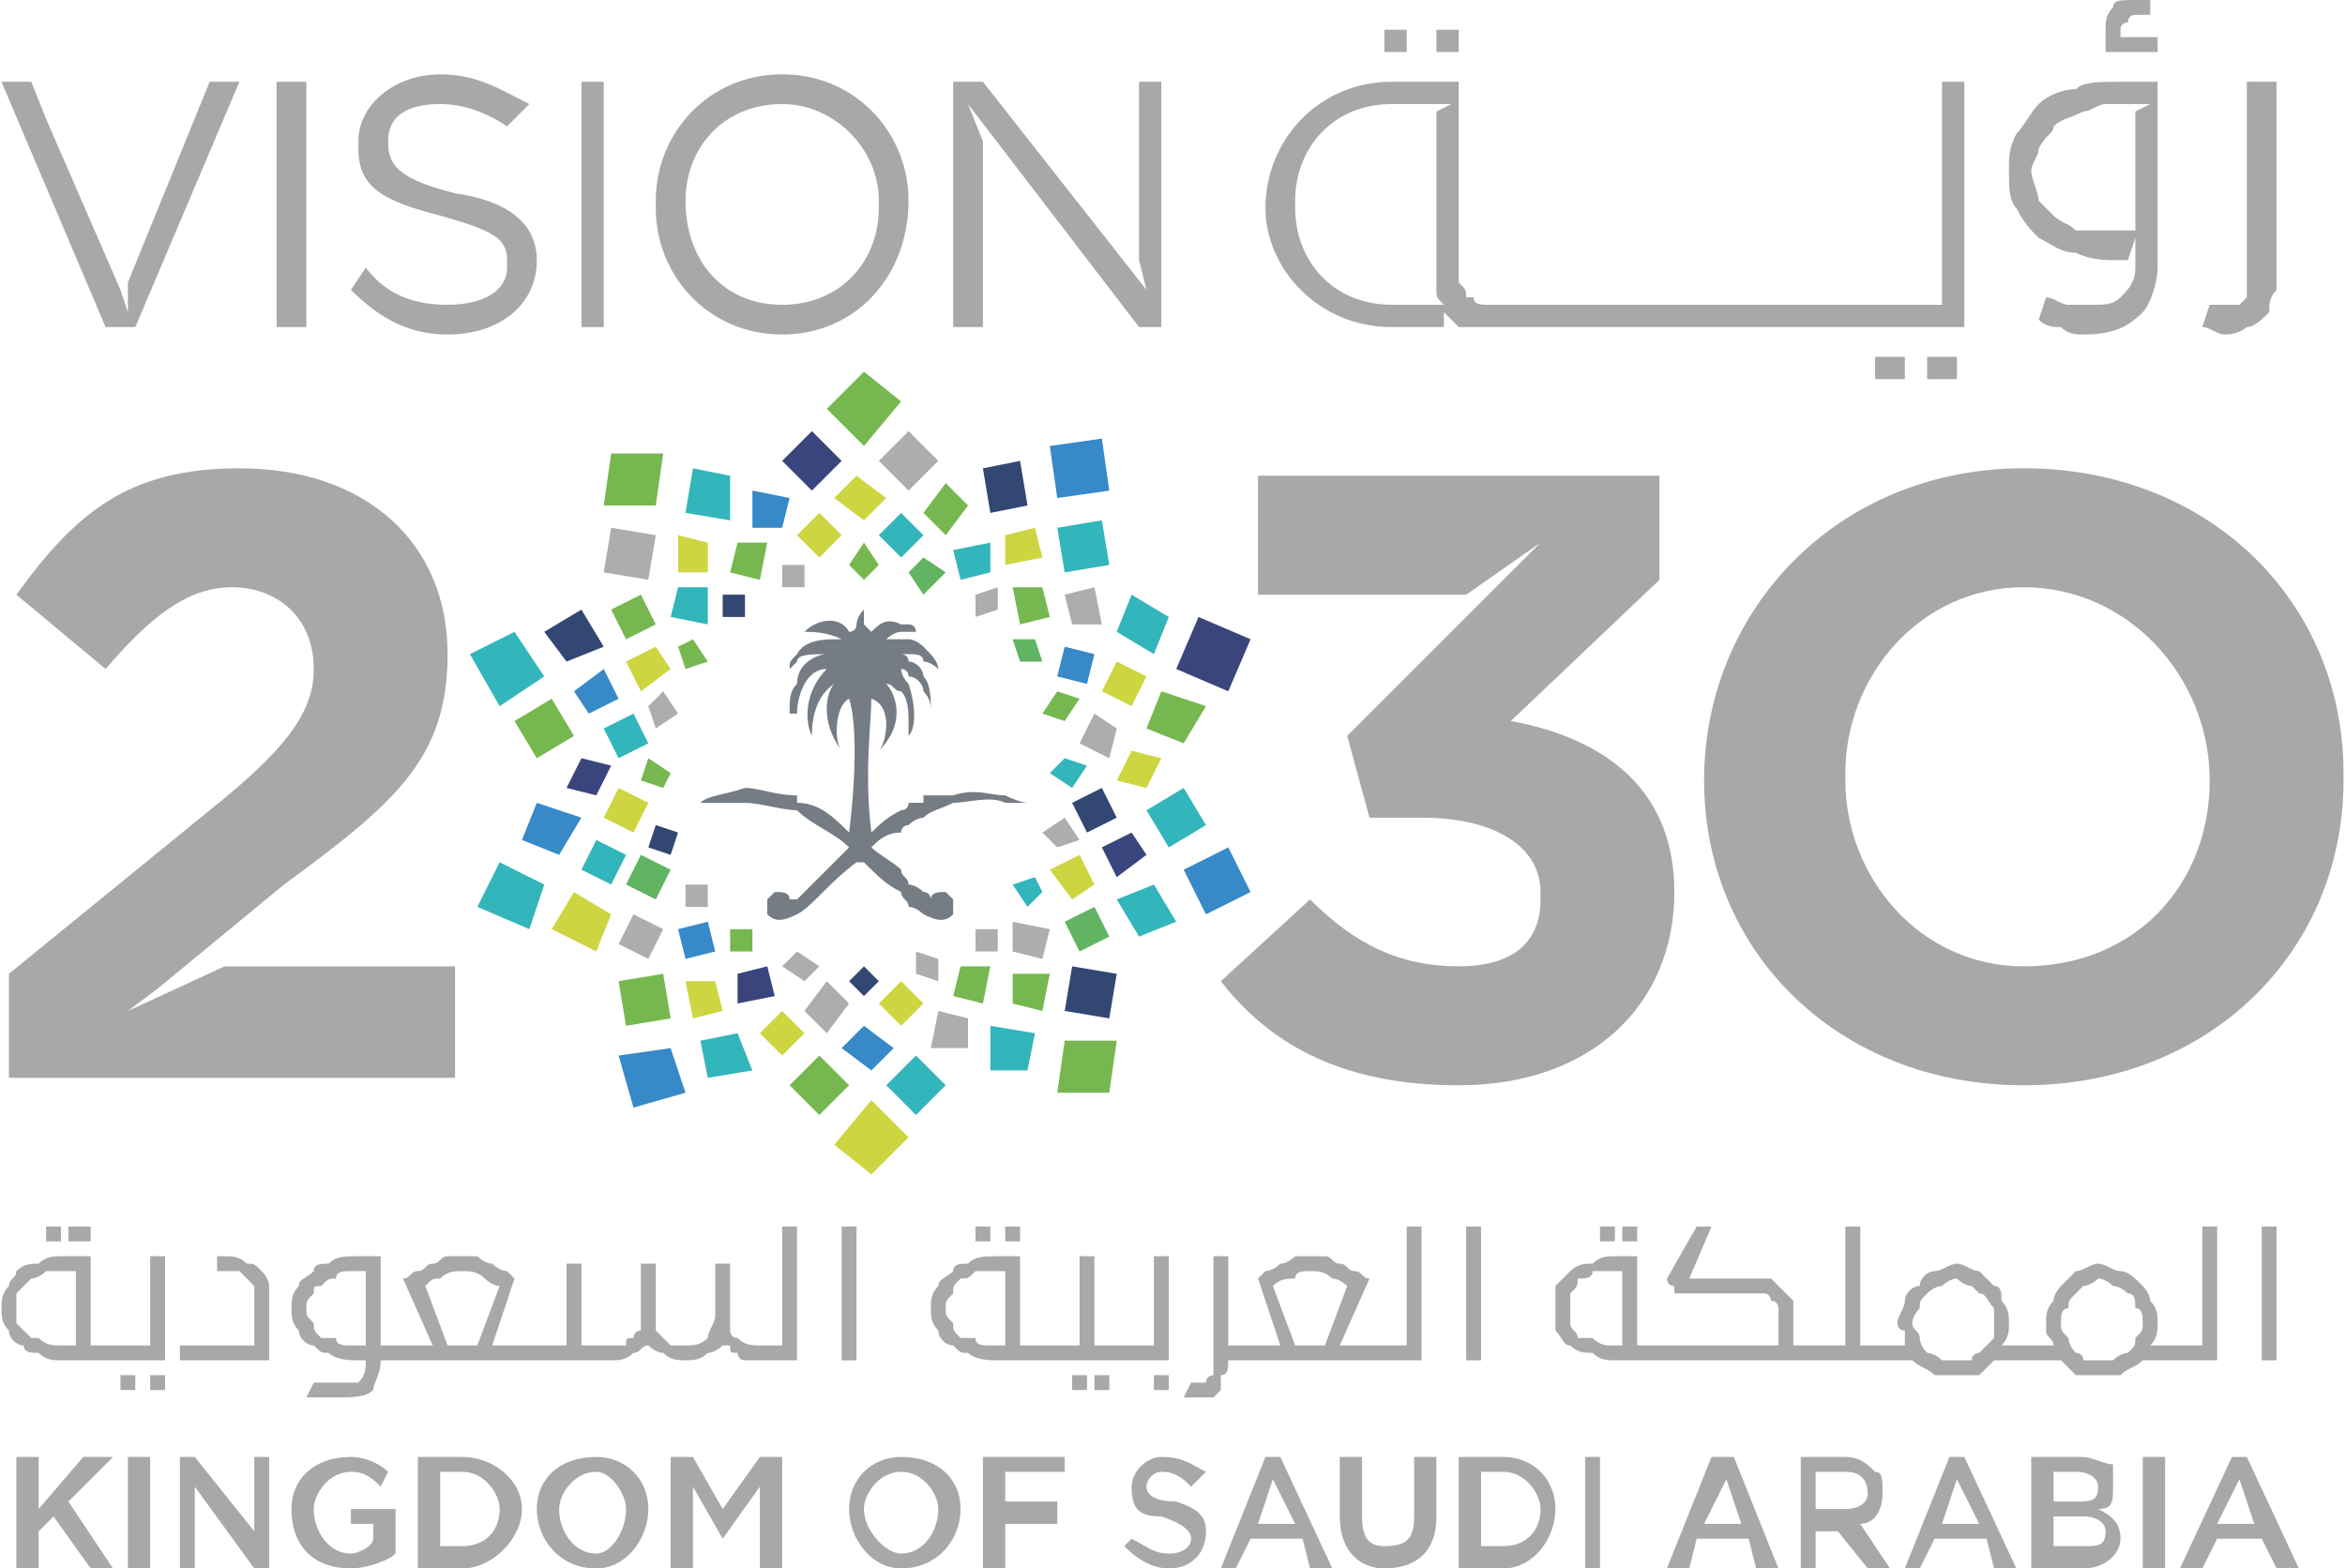 <svg xmlns="http://www.w3.org/2000/svg" xmlns:xlink="http://www.w3.org/1999/xlink" xml:space="preserve" width="1.148in" height="0.768in" style="shape-rendering:geometricPrecision; text-rendering:geometricPrecision; image-rendering:optimizeQuality; fill-rule:evenodd; clip-rule:evenodd" viewBox="0 0 315 211"> <defs>  <style type="text/css">       .fil3 {fill:#CDD641;fill-rule:nonzero}    .fil2 {fill:#ACADAF;fill-rule:nonzero}    .fil0 {fill:#A8A8AA;fill-rule:nonzero}    .fil9 {fill:#757C83;fill-rule:nonzero}    .fil4 {fill:#76B84F;fill-rule:nonzero}    .fil6 {fill:#61B461;fill-rule:nonzero}    .fil5 {fill:#33B5BC;fill-rule:nonzero}    .fil7 {fill:#3789C8;fill-rule:nonzero}    .fil8 {fill:#334773;fill-rule:nonzero}    .fil1 {fill:#39457C;fill-rule:nonzero}     </style> </defs> <g id="Layer_x0020_1">    <g id="_2470666675104">   <polygon class="fil0" points="186,7 189,7 189,4 186,4 "></polygon>   <polygon class="fil0" points="259,51 263,51 263,48 259,48 "></polygon>   <path class="fil0" d="M302 44c1,0 2,-1 3,-2 0,-1 0,-2 1,-3 0,-1 0,-2 0,-3l0 -25 -4 0 0 25c0,1 0,2 0,2 0,1 0,1 0,2 0,0 -1,1 -1,1 -1,0 -1,0 -2,0 0,0 0,0 -1,0 0,0 0,0 -1,0l-1 3c1,0 2,1 3,1 2,0 3,-1 3,-1z"></path>   <path class="fil0" d="M290 5l-5 0 0 -1c0,-1 1,-1 1,-1 0,0 0,-1 1,-1l2 0 0 -2 -2 0c-2,0 -3,0 -3,1 -1,1 -1,2 -1,3l0 3 7 0 0 -2z"></path>   <polygon class="fil0" points="252,51 256,51 256,48 252,48 "></polygon>   <polygon class="fil0" points="193,7 196,7 196,4 193,4 "></polygon>   <path class="fil0" d="M274 20c1,-2 2,-2 2,-3 1,-1 2,-1 4,-2 1,0 2,-1 3,-1l0 0 6 0 -2 1 0 16 -4 0c-1,0 -2,0 -4,0 -1,-1 -2,-1 -3,-2 -1,-1 -1,-1 -2,-2 0,-1 -1,-3 -1,-4 0,-1 1,-2 1,-3zm0 12c2,1 3,2 5,2 2,1 4,1 6,1l1 0 1 -3 0 4c0,2 -1,3 -2,4 -1,1 -2,1 -4,1 -1,0 -2,0 -3,0 -1,0 -2,-1 -3,-1l-1 3c1,1 2,1 3,1 1,1 2,1 3,1 4,0 6,-1 8,-3 1,-1 2,-4 2,-6l0 -25 -5 0c-3,0 -5,0 -6,1 -2,0 -4,1 -5,2 -1,1 -2,3 -3,4 -1,2 -1,3 -1,5 0,2 0,4 1,5 1,2 2,3 3,4z"></path>   <path class="fil0" d="M174 27c0,-7 5,-13 13,-13l8 0 -2 1 0 20c0,2 0,3 0,4 0,1 0,1 1,2l-7 0c-8,0 -13,-6 -13,-13l0 -1zm13 17l7 0 0 -3c0,1 0,1 0,1 1,1 1,1 2,2 1,0 2,0 4,0l64 0 0 -33 -3 0 0 30 -61 0c-1,0 -2,0 -2,-1 0,0 -1,0 -1,0 0,-1 0,-1 -1,-2 0,-1 0,-2 0,-3l0 -24 -9 0c-10,0 -17,8 -17,17l0 0c0,8 7,16 17,16z"></path>   <polygon class="fil0" points="153,35 154,39 132,11 128,11 128,44 132,44 132,19 130,14 153,44 156,44 156,11 153,11 "></polygon>   <path class="fil0" d="M203 97l20 -19 0 -14 -54 0 0 16 28 0 10 -7 -26 26 3 11 7 0c10,0 16,4 16,10l0 1c0,6 -4,9 -11,9 -8,0 -14,-3 -20,-9l-12 11c7,9 17,14 32,14 18,0 29,-11 29,-26l0 0c0,-15 -11,-21 -22,-23z"></path>   <path class="fil0" d="M118 28c0,7 -5,13 -13,13 -8,0 -13,-6 -13,-14l0 0c0,-7 5,-13 13,-13 7,0 13,6 13,13l0 1zm-13 -18c-10,0 -17,8 -17,17l0 1c0,9 7,17 17,17 10,0 17,-8 17,-18l0 0c0,-9 -7,-17 -17,-17z"></path>   <path class="fil0" d="M297 105c0,14 -10,25 -25,25 -14,0 -24,-12 -24,-25l0 -1c0,-13 10,-25 24,-25 14,0 25,12 25,26l0 0zm-25 -42c-25,0 -43,19 -43,42l0 0c0,23 18,41 43,41 25,0 43,-18 43,-41l0 -1c0,-23 -18,-41 -43,-41z"></path>   <polygon class="fil0" points="78,44 81,44 81,11 78,11 "></polygon>   <path class="fil0" d="M17 136l4 -3 17 -14c15,-11 22,-17 22,-31l0 0c0,-15 -11,-25 -28,-25 -15,0 -22,6 -30,17l12 10c6,-7 11,-11 17,-11 6,0 11,4 11,11 0,6 -4,11 -14,19l-27 22 0 14 60 0 0 -15 -31 0 -13 6z"></path>   <polygon class="fil0" points="18,44 32,11 28,11 17,38 17,42 16,39 6,16 4,11 0,11 14,44 "></polygon>   <polygon class="fil0" points="37,44 41,44 41,11 37,11 "></polygon>   <path class="fil0" d="M61 26c-8,-2 -9,-4 -9,-7l0 0c0,-3 2,-5 7,-5 3,0 6,1 9,3l3 -3c-4,-2 -7,-4 -12,-4 -6,0 -11,4 -11,9l0 1c0,5 3,7 11,9 7,2 9,3 9,6l0 1c0,3 -3,5 -8,5 -4,0 -8,-1 -11,-5l-2 3c4,4 8,6 13,6 7,0 12,-4 12,-10l0 0c0,-5 -4,-8 -11,-9z"></path>   <polygon class="fil1" points="109,58 113,62 109,66 105,62 "></polygon>   <polygon class="fil2" points="118,62 122,66 126,62 122,58 "></polygon>   <polygon class="fil3" points="112,67 116,70 119,67 115,64 "></polygon>   <polygon class="fil4" points="124,69 127,72 130,68 127,65 "></polygon>   <polygon class="fil3" points="107,72 110,75 113,72 110,69 "></polygon>   <polygon class="fil5" points="118,72 121,75 124,72 121,69 "></polygon>   <polygon class="fil4" points="114,76 116,78 118,76 116,73 "></polygon>   <polygon class="fil6" points="122,77 124,80 127,77 124,75 "></polygon>   <polygon class="fil7" points="141,60 142,67 149,66 148,59 "></polygon>   <polygon class="fil8" points="132,63 133,69 138,68 137,62 "></polygon>   <polygon class="fil5" points="142,71 143,77 149,76 148,70 "></polygon>   <polygon class="fil3" points="135,72 135,76 140,75 139,71 "></polygon>   <polygon class="fil2" points="143,80 144,84 148,84 147,79 "></polygon>   <polygon class="fil5" points="128,74 129,78 133,77 133,73 "></polygon>   <polygon class="fil4" points="136,79 137,84 141,83 140,79 "></polygon>   <polygon class="fil2" points="131,80 131,83 134,82 134,79 "></polygon>   <polygon class="fil6" points="136,86 137,89 140,89 139,86 "></polygon>   <polygon class="fil1" points="161,83 158,90 165,93 168,86 "></polygon>   <polygon class="fil5" points="152,80 150,85 155,88 157,83 "></polygon>   <polygon class="fil4" points="156,93 154,98 159,100 162,95 "></polygon>   <polygon class="fil3" points="150,89 148,93 152,95 154,91 "></polygon>   <polygon class="fil3" points="152,101 150,105 154,106 156,102 "></polygon>   <polygon class="fil7" points="143,87 142,91 146,92 147,88 "></polygon>   <polygon class="fil2" points="147,96 145,100 149,102 150,98 "></polygon>   <polygon class="fil4" points="142,93 140,96 143,97 145,94 "></polygon>   <polygon class="fil5" points="143,102 141,104 144,106 146,103 "></polygon>   <polygon class="fil7" points="165,114 159,117 162,123 168,120 "></polygon>   <polygon class="fil5" points="159,106 154,109 157,114 162,111 "></polygon>   <polygon class="fil5" points="155,119 150,121 153,126 158,124 "></polygon>   <polygon class="fil1" points="152,112 148,114 150,118 154,115 "></polygon>   <polygon class="fil6" points="147,122 143,124 145,128 149,126 "></polygon>   <polygon class="fil8" points="148,106 144,108 146,112 150,110 "></polygon>   <polygon class="fil3" points="145,115 141,117 144,121 147,119 "></polygon>   <polygon class="fil2" points="143,110 140,112 142,114 145,113 "></polygon>   <polygon class="fil5" points="139,118 136,119 138,122 140,120 "></polygon>   <polygon class="fil4" points="150,140 143,140 142,147 149,147 "></polygon>   <polygon class="fil8" points="150,131 144,130 143,136 149,137 "></polygon>   <polygon class="fil5" points="139,139 133,138 133,144 138,144 "></polygon>   <polygon class="fil4" points="141,131 136,131 136,135 140,136 "></polygon>   <polygon class="fil2" points="130,137 126,136 125,141 130,141 "></polygon>   <polygon class="fil2" points="141,125 136,124 136,128 140,129 "></polygon>   <polygon class="fil4" points="133,130 129,130 128,134 132,135 "></polygon>   <polygon class="fil2" points="134,125 131,125 131,128 134,128 "></polygon>   <polygon class="fil2" points="126,129 123,128 123,131 126,132 "></polygon>   <polygon class="fil3" points="122,153 117,148 112,154 117,158 "></polygon>   <polygon class="fil4" points="121,54 116,50 111,55 116,60 "></polygon>   <polygon class="fil5" points="127,146 123,142 119,146 123,150 "></polygon>   <polygon class="fil4" points="114,146 110,142 106,146 110,150 "></polygon>   <polygon class="fil7" points="120,141 116,138 113,141 117,144 "></polygon>   <polygon class="fil3" points="108,139 105,136 102,139 105,142 "></polygon>   <polygon class="fil3" points="124,135 121,132 118,135 121,138 "></polygon>   <polygon class="fil2" points="114,135 111,132 108,136 111,139 "></polygon>   <polygon class="fil8" points="118,132 116,130 114,132 116,134 "></polygon>   <polygon class="fil2" points="110,130 107,128 105,130 108,132 "></polygon>   <polygon class="fil7" points="92,147 90,141 83,142 85,149 "></polygon>   <polygon class="fil5" points="101,144 99,139 94,140 95,145 "></polygon>   <polygon class="fil4" points="90,137 89,131 83,132 84,138 "></polygon>   <polygon class="fil3" points="97,136 96,132 92,132 93,137 "></polygon>   <polygon class="fil1" points="104,134 103,130 99,131 99,135 "></polygon>   <polygon class="fil7" points="96,128 95,124 91,125 92,129 "></polygon>   <polygon class="fil4" points="101,128 101,125 98,125 98,128 "></polygon>   <polygon class="fil2" points="95,122 95,119 92,119 92,122 "></polygon>   <polygon class="fil5" points="71,125 73,119 67,116 64,122 "></polygon>   <polygon class="fil3" points="80,128 82,123 77,120 74,125 "></polygon>   <polygon class="fil7" points="75,115 78,110 72,108 70,113 "></polygon>   <polygon class="fil5" points="82,119 84,115 80,113 78,117 "></polygon>   <polygon class="fil2" points="87,129 89,125 85,123 83,127 "></polygon>   <polygon class="fil1" points="80,107 82,103 78,102 76,106 "></polygon>   <polygon class="fil6" points="88,121 90,117 86,115 84,119 "></polygon>   <polygon class="fil3" points="85,112 87,108 83,106 81,110 "></polygon>   <polygon class="fil8" points="90,115 91,112 88,111 87,114 "></polygon>   <polygon class="fil4" points="89,106 90,104 87,102 86,105 "></polygon>   <polygon class="fil5" points="67,95 73,91 69,85 63,88 "></polygon>   <polygon class="fil4" points="72,102 77,99 74,94 69,97 "></polygon>   <polygon class="fil8" points="76,89 81,87 78,82 73,85 "></polygon>   <polygon class="fil7" points="79,96 83,94 81,90 77,93 "></polygon>   <polygon class="fil4" points="84,86 88,84 86,80 82,82 "></polygon>   <polygon class="fil5" points="83,102 87,100 85,96 81,98 "></polygon>   <polygon class="fil3" points="86,93 90,90 88,87 84,89 "></polygon>   <polygon class="fil2" points="88,98 91,96 89,93 87,95 "></polygon>   <polygon class="fil4" points="92,90 95,89 93,86 91,87 "></polygon>   <polygon class="fil4" points="81,68 88,68 89,61 82,61 "></polygon>   <polygon class="fil2" points="81,77 87,78 88,72 82,71 "></polygon>   <polygon class="fil5" points="92,69 98,70 98,64 93,63 "></polygon>   <polygon class="fil3" points="91,77 95,77 95,73 91,72 "></polygon>   <polygon class="fil7" points="101,71 105,71 106,67 101,66 "></polygon>   <polygon class="fil5" points="90,83 95,84 95,79 91,79 "></polygon>   <polygon class="fil4" points="98,77 102,78 103,73 99,73 "></polygon>   <polygon class="fil8" points="97,83 100,83 100,80 97,80 "></polygon>   <polygon class="fil2" points="105,79 108,79 108,76 105,76 "></polygon>   <path class="fil9" d="M138 108c0,0 -1,0 -3,-1 -2,0 -4,-1 -7,0 -1,0 -3,0 -4,0 0,1 0,1 0,1 -1,0 -1,0 -2,0 0,1 -1,1 -1,1 -2,1 -3,2 -4,3 -1,-8 0,-15 0,-18 0,0 0,0 0,0 3,1 2,6 1,7 0,0 0,0 0,0 4,-4 2,-8 1,-9 0,0 0,0 0,0 1,0 1,1 2,1 1,1 1,3 1,4 0,1 0,1 0,2 0,0 0,0 0,0 0,0 0,0 0,0 0,0 0,0 0,0 1,-1 1,-4 0,-7 0,0 -1,-1 -1,-2 -1,0 -1,0 -1,0 0,0 0,0 0,0 0,0 0,0 1,0 0,0 1,0 1,1 1,0 2,1 2,2 1,1 1,2 1,3 0,0 0,0 0,0 0,-2 0,-4 -1,-5 0,-1 -1,-2 -2,-2 0,-1 -1,-1 -1,-1 -1,0 -1,0 -1,0 0,0 0,0 0,0 0,0 0,0 1,0 0,0 1,0 1,0 1,0 2,0 2,1 1,0 2,1 2,1 0,0 0,0 0,0 0,-1 -1,-2 -2,-3 0,0 -1,-1 -2,-1 0,0 -1,0 -1,0 -1,0 -2,0 -2,0 0,0 0,0 0,0 0,0 1,-1 2,-1 0,0 1,0 1,0 1,0 1,0 1,0 0,0 0,0 0,0 0,0 0,-1 -1,-1 0,0 -1,0 -1,0 -2,-1 -3,0 -4,1 0,0 0,0 0,0 0,0 0,0 -1,-1 0,-1 0,-1 0,-2 0,0 0,0 0,0 -1,1 -1,2 -1,2 0,1 -1,1 -1,1 0,0 0,0 0,0 -1,-2 -4,-2 -6,0 0,0 0,0 0,0 1,0 3,0 5,1 0,0 0,0 -1,0 -1,0 -4,0 -5,2 -1,1 -1,1 -1,2 0,0 0,0 0,0 0,0 0,0 1,-1 0,-1 2,-1 4,-1 0,0 0,0 0,0 -1,0 -4,1 -4,4 -1,1 -1,2 -1,4 0,0 1,0 1,0 0,0 0,0 0,0 0,-2 1,-6 4,-6 0,0 0,0 0,0 -3,3 -3,7 -2,9 0,0 0,0 0,0 0,-1 0,-5 3,-7 0,0 0,0 0,0 -1,1 -2,5 1,9 0,0 0,0 0,0 -1,-1 -1,-6 1,-7 0,0 0,0 0,0 1,3 1,10 0,18 -2,-2 -4,-4 -7,-4 0,-1 0,-1 0,-1 -3,0 -5,-1 -7,-1 -3,1 -5,1 -6,2 0,0 -1,0 -1,0 0,0 0,1 0,0 0,0 1,0 1,0 2,0 4,0 6,0 2,0 5,1 7,1 2,2 5,3 7,5 -3,3 -6,6 -7,7 -1,0 -1,0 -1,0 0,-1 -1,-1 -2,-1 0,0 -1,1 -1,1 0,1 0,2 0,2 1,1 2,1 4,0 2,-1 4,-4 8,-7 0,0 0,0 1,0 0,0 0,0 0,0 2,2 3,3 5,4 0,1 1,1 1,2 1,0 2,1 2,1 2,1 3,1 4,0 0,0 0,0 0,0 0,0 0,-1 0,-2 0,0 0,0 0,0 -1,-1 -1,-1 -1,-1 -1,0 -2,0 -2,1 0,0 0,-1 -1,-1 0,0 -1,-1 -2,-1 0,-1 -1,-1 -1,-2 -1,-1 -3,-2 -4,-3 1,-1 2,-2 4,-2 0,-1 1,-1 1,-1 1,-1 2,-1 2,-1 1,-1 2,-1 4,-2 2,0 5,-1 7,0 1,0 2,0 3,0 0,1 0,0 0,0z"></path>   <polygon class="fil0" points="16,187 18,187 18,185 16,185 "></polygon>   <path class="fil0" d="M131 180c-1,0 -2,0 -2,0 -1,-1 -1,-1 -1,-2 -1,-1 -1,-1 -1,-2 0,-1 0,-1 1,-2 0,-1 0,-1 1,-2 1,0 1,0 2,-1 0,0 1,0 2,0l2 0 0 10 -2 0c-1,0 -2,0 -2,-1zm26 3l0 -14 -2 0 0 12 -8 0 0 -12 -2 0 0 12 -8 0 0 -12 -3 0c-2,0 -3,0 -4,1 -1,0 -2,0 -2,1 -1,1 -2,1 -2,2 -1,1 -1,2 -1,3 0,1 0,2 1,3 0,1 1,2 2,2 1,1 1,1 2,1 1,1 3,1 4,1l23 0z"></path>   <polygon class="fil0" points="113,183 115,183 115,165 113,165 "></polygon>   <polygon class="fil0" points="135,167 137,167 137,165 135,165 "></polygon>   <polygon class="fil0" points="155,187 157,187 157,185 155,185 "></polygon>   <polygon class="fil0" points="20,187 22,187 22,185 20,185 "></polygon>   <path class="fil0" d="M60 181l-3 -8c1,-1 1,-1 2,-1 1,-1 2,-1 3,-1 1,0 2,0 3,1 0,0 1,1 2,1l-3 8 -4 0zm-11 0l-2 0c-1,0 -2,0 -2,-1 -1,0 -2,0 -2,0 -1,-1 -1,-1 -1,-2 -1,-1 -1,-1 -1,-2 0,-1 0,-1 1,-2 0,-1 0,-1 1,-1 1,-1 1,-1 2,-1 0,-1 1,-1 2,-1l2 0 0 10zm56 0l-3 0c-1,0 -2,0 -3,-1 -1,0 -1,-1 -1,-1 0,-1 0,-1 0,-2l0 -7 -2 0 0 7c0,1 -1,2 -1,3 -1,1 -2,1 -3,1 -1,0 -1,0 -2,0 0,0 -1,-1 -1,-1 0,0 -1,-1 -1,-1 0,-1 0,-1 0,-1l0 -8 -2 0 0 7c0,1 0,2 0,2 -1,0 -1,1 -1,1 -1,0 -1,0 -1,1 -1,0 -1,0 -2,0l-4 0 0 -11 -2 0 0 11 -10 0 3 -9c0,0 -1,-1 -1,-1 -1,0 -2,-1 -2,-1 -1,0 -2,-1 -2,-1 -1,0 -2,0 -2,0 -1,0 -1,0 -2,0 -1,0 -1,1 -2,1 -1,0 -1,1 -2,1 -1,0 -1,1 -2,1l4 9 -7 0 0 -12 -3 0c-2,0 -3,0 -4,1 -1,0 -2,0 -2,1 -1,1 -2,1 -2,2 -1,1 -1,2 -1,3 0,1 0,2 1,3 0,1 1,2 2,2 1,1 1,1 2,1 1,1 3,1 4,1l1 0 0 0c0,1 0,2 -1,3 -1,0 -2,0 -3,0 0,0 -1,0 -1,0 -1,0 -1,0 -2,0l-1 2c1,0 2,0 2,0 1,0 2,0 2,0 2,0 4,0 5,-1 0,-1 1,-2 1,-4l0 0 31 0c1,0 2,0 3,-1 1,0 1,-1 2,-1 0,0 1,1 2,1 1,1 2,1 3,1 1,0 2,0 3,-1 1,0 2,-1 2,-1 0,0 0,0 1,0 0,1 0,1 1,1 0,0 0,1 1,1 0,0 1,0 1,0l0 0 6 0 0 -18 -2 0 0 16z"></path>   <polygon class="fil0" points="9,167 12,167 12,165 9,165 "></polygon>   <polygon class="fil0" points="215,167 217,167 217,165 215,165 "></polygon>   <polygon class="fil0" points="197,183 199,183 199,165 197,165 "></polygon>   <polygon class="fil0" points="131,167 133,167 133,165 131,165 "></polygon>   <path class="fil0" d="M36 175c0,-1 0,-2 0,-2 0,-1 -1,-2 -1,-2 -1,-1 -1,-1 -2,-1 -1,-1 -2,-1 -3,-1l-1 0 0 2 2 0c0,0 1,0 1,0 1,1 1,1 1,1 1,1 1,1 1,1 0,1 0,1 0,2l0 6 -10 0 0 2 12 0 0 -8z"></path>   <polygon class="fil0" points="304,183 306,183 306,165 304,165 "></polygon>   <polygon class="fil0" points="218,167 220,167 220,165 218,165 "></polygon>   <path class="fil0" d="M287 180c0,1 0,1 -1,2 0,0 -1,0 -2,1 0,0 -1,0 -2,0 0,0 -1,0 -2,0 0,-1 -1,-1 -1,-1 -1,-1 -1,-2 -1,-2 -1,-1 -1,-1 -1,-2 0,-1 0,-2 1,-2 0,-1 0,-1 1,-2 0,0 1,-1 1,-1 1,0 2,-1 2,-1 1,0 2,1 2,1 1,0 2,1 2,1 1,0 1,1 1,2 1,0 1,1 1,2 0,1 0,1 -1,2zm-19 0c-1,1 -1,1 -2,2 0,0 -1,0 -1,1 -1,0 -2,0 -2,0 -1,0 -2,0 -2,0 -1,-1 -2,-1 -2,-1 -1,-1 -1,-2 -1,-2 0,-1 -1,-1 -1,-2 0,-1 1,-2 1,-2 0,-1 0,-1 1,-2 0,0 1,-1 2,-1 0,0 1,-1 2,-1 0,0 1,1 2,1 0,0 1,1 1,1 1,0 1,1 2,2 0,0 0,1 0,2 0,1 0,1 0,2zm-50 1l-2 0c0,0 -1,0 -2,-1 -1,0 -1,0 -2,0 0,-1 -1,-1 -1,-2 0,-1 0,-1 0,-2 0,-1 0,-1 0,-2 1,-1 1,-1 1,-2 1,0 2,0 2,-1 1,0 2,0 2,0l2 0 0 10zm80 -16l-2 0 0 16 -7 0c1,-1 1,-2 1,-3 0,-1 0,-2 -1,-3 0,-1 -1,-2 -1,-2 -1,-1 -2,-2 -3,-2 -1,0 -2,-1 -3,-1 -1,0 -2,1 -3,1 0,0 -1,1 -2,2 0,0 -1,1 -1,2 -1,1 -1,2 -1,3 0,0 0,1 0,1 0,1 1,1 1,2l-7 0c1,-1 1,-2 1,-3 0,-1 0,-2 -1,-3 0,-1 0,-2 -1,-2 -1,-1 -2,-2 -2,-2 -1,0 -2,-1 -3,-1 -1,0 -2,1 -3,1 -1,0 -2,1 -2,2 -1,0 -2,1 -2,2 0,1 -1,2 -1,3 0,0 0,1 1,1 0,1 0,1 0,2l-6 0 0 -16 -2 0 0 16 -7 0 0 -3c0,-1 0,-2 0,-3 0,0 -1,-1 -1,-1 -1,-1 -1,-1 -2,-2 -1,0 -1,0 -2,0l-9 0 3 -7 -2 0 -4 7c0,0 0,1 1,1 0,0 0,1 0,1l11 0c0,0 1,0 1,0 1,0 1,1 1,1 1,0 1,1 1,1 0,1 0,1 0,2l0 3 -19 0 0 -12 -3 0c-1,0 -2,0 -3,1 -1,0 -2,0 -3,1 -1,1 -1,1 -2,2 0,1 0,2 0,3 0,1 0,2 0,3 1,1 1,2 2,2 1,1 2,1 3,1 1,1 2,1 3,1l40 0c1,1 2,1 3,2 1,0 2,0 3,0 1,0 2,0 3,0 1,-1 1,-1 2,-2l9 0c1,1 1,1 2,2 1,0 2,0 3,0 1,0 2,0 3,0 1,-1 2,-1 3,-2l10 0 0 -18z"></path>   <path class="fil0" d="M2 176c0,-1 0,-1 0,-2 1,-1 1,-1 2,-2 0,0 1,0 2,-1 0,0 1,0 2,0l2 0 0 10 -2 0c-1,0 -2,0 -3,-1 0,0 -1,0 -1,0 -1,-1 -1,-1 -2,-2 0,-1 0,-1 0,-2zm3 6c1,1 2,1 3,1l14 0 0 -14 -2 0 0 12 -8 0 0 -12 -4 0c-1,0 -2,0 -3,1 -1,0 -2,0 -3,1 0,1 -1,1 -1,2 -1,1 -1,2 -1,3 0,1 0,2 1,3 0,1 1,2 2,2 0,1 1,1 2,1z"></path>   <polygon class="fil0" points="147,187 149,187 149,185 147,185 "></polygon>   <polygon class="fil0" points="144,187 146,187 146,185 144,185 "></polygon>   <path class="fil0" d="M171 173c1,-1 2,-1 3,-1 0,-1 1,-1 2,-1 1,0 2,0 3,1 1,0 2,1 2,1l-3 8 -4 0 -3 -8zm-7 12c1,0 1,-1 1,-2l0 0 26 0 0 -18 -2 0 0 16 -9 0 4 -9c-1,0 -1,-1 -2,-1 -1,0 -1,-1 -2,-1 -1,0 -1,-1 -2,-1 -1,0 -1,0 -2,0 0,0 -1,0 -2,0 0,0 -1,1 -2,1 0,0 -1,1 -2,1 0,0 -1,1 -1,1l3 9 -7 0 0 -12 -2 0 0 14c0,1 0,1 0,2 0,0 -1,0 -1,1 0,0 0,0 0,0 -1,0 -1,0 -1,0 0,0 -1,0 -1,0 0,0 0,0 0,0l-1 2c1,0 1,0 2,0 1,0 1,0 2,0 0,0 1,-1 1,-1 0,0 0,-1 0,-2z"></path>   <polygon class="fil0" points="6,167 8,167 8,165 6,165 "></polygon>   <polygon class="fil0" points="15,196 11,196 5,203 5,196 2,196 2,211 5,211 5,206 7,204 12,211 15,211 9,202 "></polygon>   <polygon class="fil0" points="17,211 20,211 20,196 17,196 "></polygon>   <polygon class="fil0" points="34,206 26,196 24,196 24,211 26,211 26,200 34,211 36,211 36,196 34,196 "></polygon>   <path class="fil0" d="M47 205l3 0 0 2c0,1 -2,2 -3,2 -3,0 -5,-3 -5,-6l0 0c0,-2 2,-5 5,-5 2,0 3,1 4,2l1 -2c-1,-1 -3,-2 -5,-2 -5,0 -8,3 -8,7l0 0c0,5 3,8 8,8 2,0 5,-1 6,-2l0 -6 -6 0 0 2z"></path>   <path class="fil0" d="M67 203c0,3 -2,5 -5,5l-3 0 0 -10 3 0c3,0 5,3 5,5l0 0zm-5 -7l-6 0 0 15 6 0c4,0 8,-4 8,-8l0 0c0,-4 -4,-7 -8,-7z"></path>   <path class="fil0" d="M84 203c0,3 -2,6 -4,6 -3,0 -5,-3 -5,-6l0 0c0,-2 2,-5 5,-5 2,0 4,3 4,5l0 0zm-4 -7c-5,0 -8,3 -8,7l0 0c0,4 3,8 8,8 4,0 7,-4 7,-8l0 0c0,-4 -3,-7 -7,-7z"></path>   <polygon class="fil0" points="97,203 93,196 90,196 90,211 93,211 93,200 97,207 97,207 102,200 102,211 105,211 105,196 102,196 "></polygon>   <path class="fil0" d="M126 203c0,3 -2,6 -5,6 -2,0 -5,-3 -5,-6l0 0c0,-2 2,-5 5,-5 3,0 5,3 5,5l0 0zm-5 -7c-4,0 -7,3 -7,7l0 0c0,4 3,8 7,8 5,0 8,-4 8,-8l0 0c0,-4 -3,-7 -8,-7z"></path>   <polygon class="fil0" points="132,211 135,211 135,205 142,205 142,202 135,202 135,198 143,198 143,196 132,196 "></polygon>   <path class="fil0" d="M158 202c-3,0 -4,-1 -4,-2l0 0c0,-1 1,-2 2,-2 2,0 3,1 4,2l2 -2c-2,-1 -3,-2 -6,-2 -2,0 -4,2 -4,4l0 0c0,3 1,4 4,4 3,1 4,2 4,3l0 0c0,1 -1,2 -3,2 -2,0 -3,-1 -5,-2l-1 1c2,2 4,3 6,3 3,0 5,-2 5,-5l0 0c0,-2 -1,-3 -4,-4z"></path>   <path class="fil0" d="M169 205l2 -6 3 6 -5 0zm1 -9l-6 15 2 0 2 -4 7 0 1 4 3 0 -7 -15 -2 0z"></path>   <path class="fil0" d="M190 204c0,3 -1,4 -4,4 -2,0 -3,-1 -3,-4l0 -8 -3 0 0 8c0,5 3,7 6,7 4,0 7,-2 7,-7l0 -8 -3 0 0 8z"></path>   <path class="fil0" d="M207 203c0,3 -2,5 -5,5l-3 0 0 -10 3 0c3,0 5,3 5,5l0 0zm-5 -7l-6 0 0 15 6 0c4,0 7,-4 7,-8l0 0c0,-4 -3,-7 -7,-7z"></path>   <polygon class="fil0" points="213,211 215,211 215,196 213,196 "></polygon>   <path class="fil0" d="M229 205l3 -6 2 6 -5 0zm1 -9l-6 15 3 0 1 -4 7 0 1 4 3 0 -6 -15 -3 0z"></path>   <path class="fil0" d="M244 203l0 -5 4 0c2,0 3,1 3,3l0 0c0,1 -1,2 -3,2l-4 0zm9 -2l0 0c0,-2 0,-3 -1,-3 -1,-1 -2,-2 -4,-2l-6 0 0 15 2 0 0 -5 3 0 4 5 3 0 -4 -6c2,0 3,-2 3,-4z"></path>   <path class="fil0" d="M261 205l2 -6 3 6 -5 0zm1 -9l-6 15 2 0 2 -4 7 0 1 4 3 0 -7 -15 -2 0z"></path>   <path class="fil0" d="M283 206c0,2 -1,2 -3,2l-4 0 0 -4 4 0c2,0 3,1 3,2l0 0zm-7 -8l3 0c2,0 3,1 3,2l0 0c0,2 -1,2 -3,2l-3 0 0 -4zm6 5c2,0 2,-1 2,-3l0 0c0,-1 0,-2 0,-3 -1,0 -3,-1 -4,-1l-7 0 0 15 7 0c3,0 5,-2 5,-4l0 0c0,-2 -1,-3 -3,-4z"></path>   <polygon class="fil0" points="288,211 291,211 291,196 288,196 "></polygon>   <path class="fil0" d="M298 205l3 -6 2 6 -5 0zm4 -9l-2 0 -7 15 3 0 2 -4 6 0 2 4 3 0 -7 -15z"></path>  </g> </g></svg>